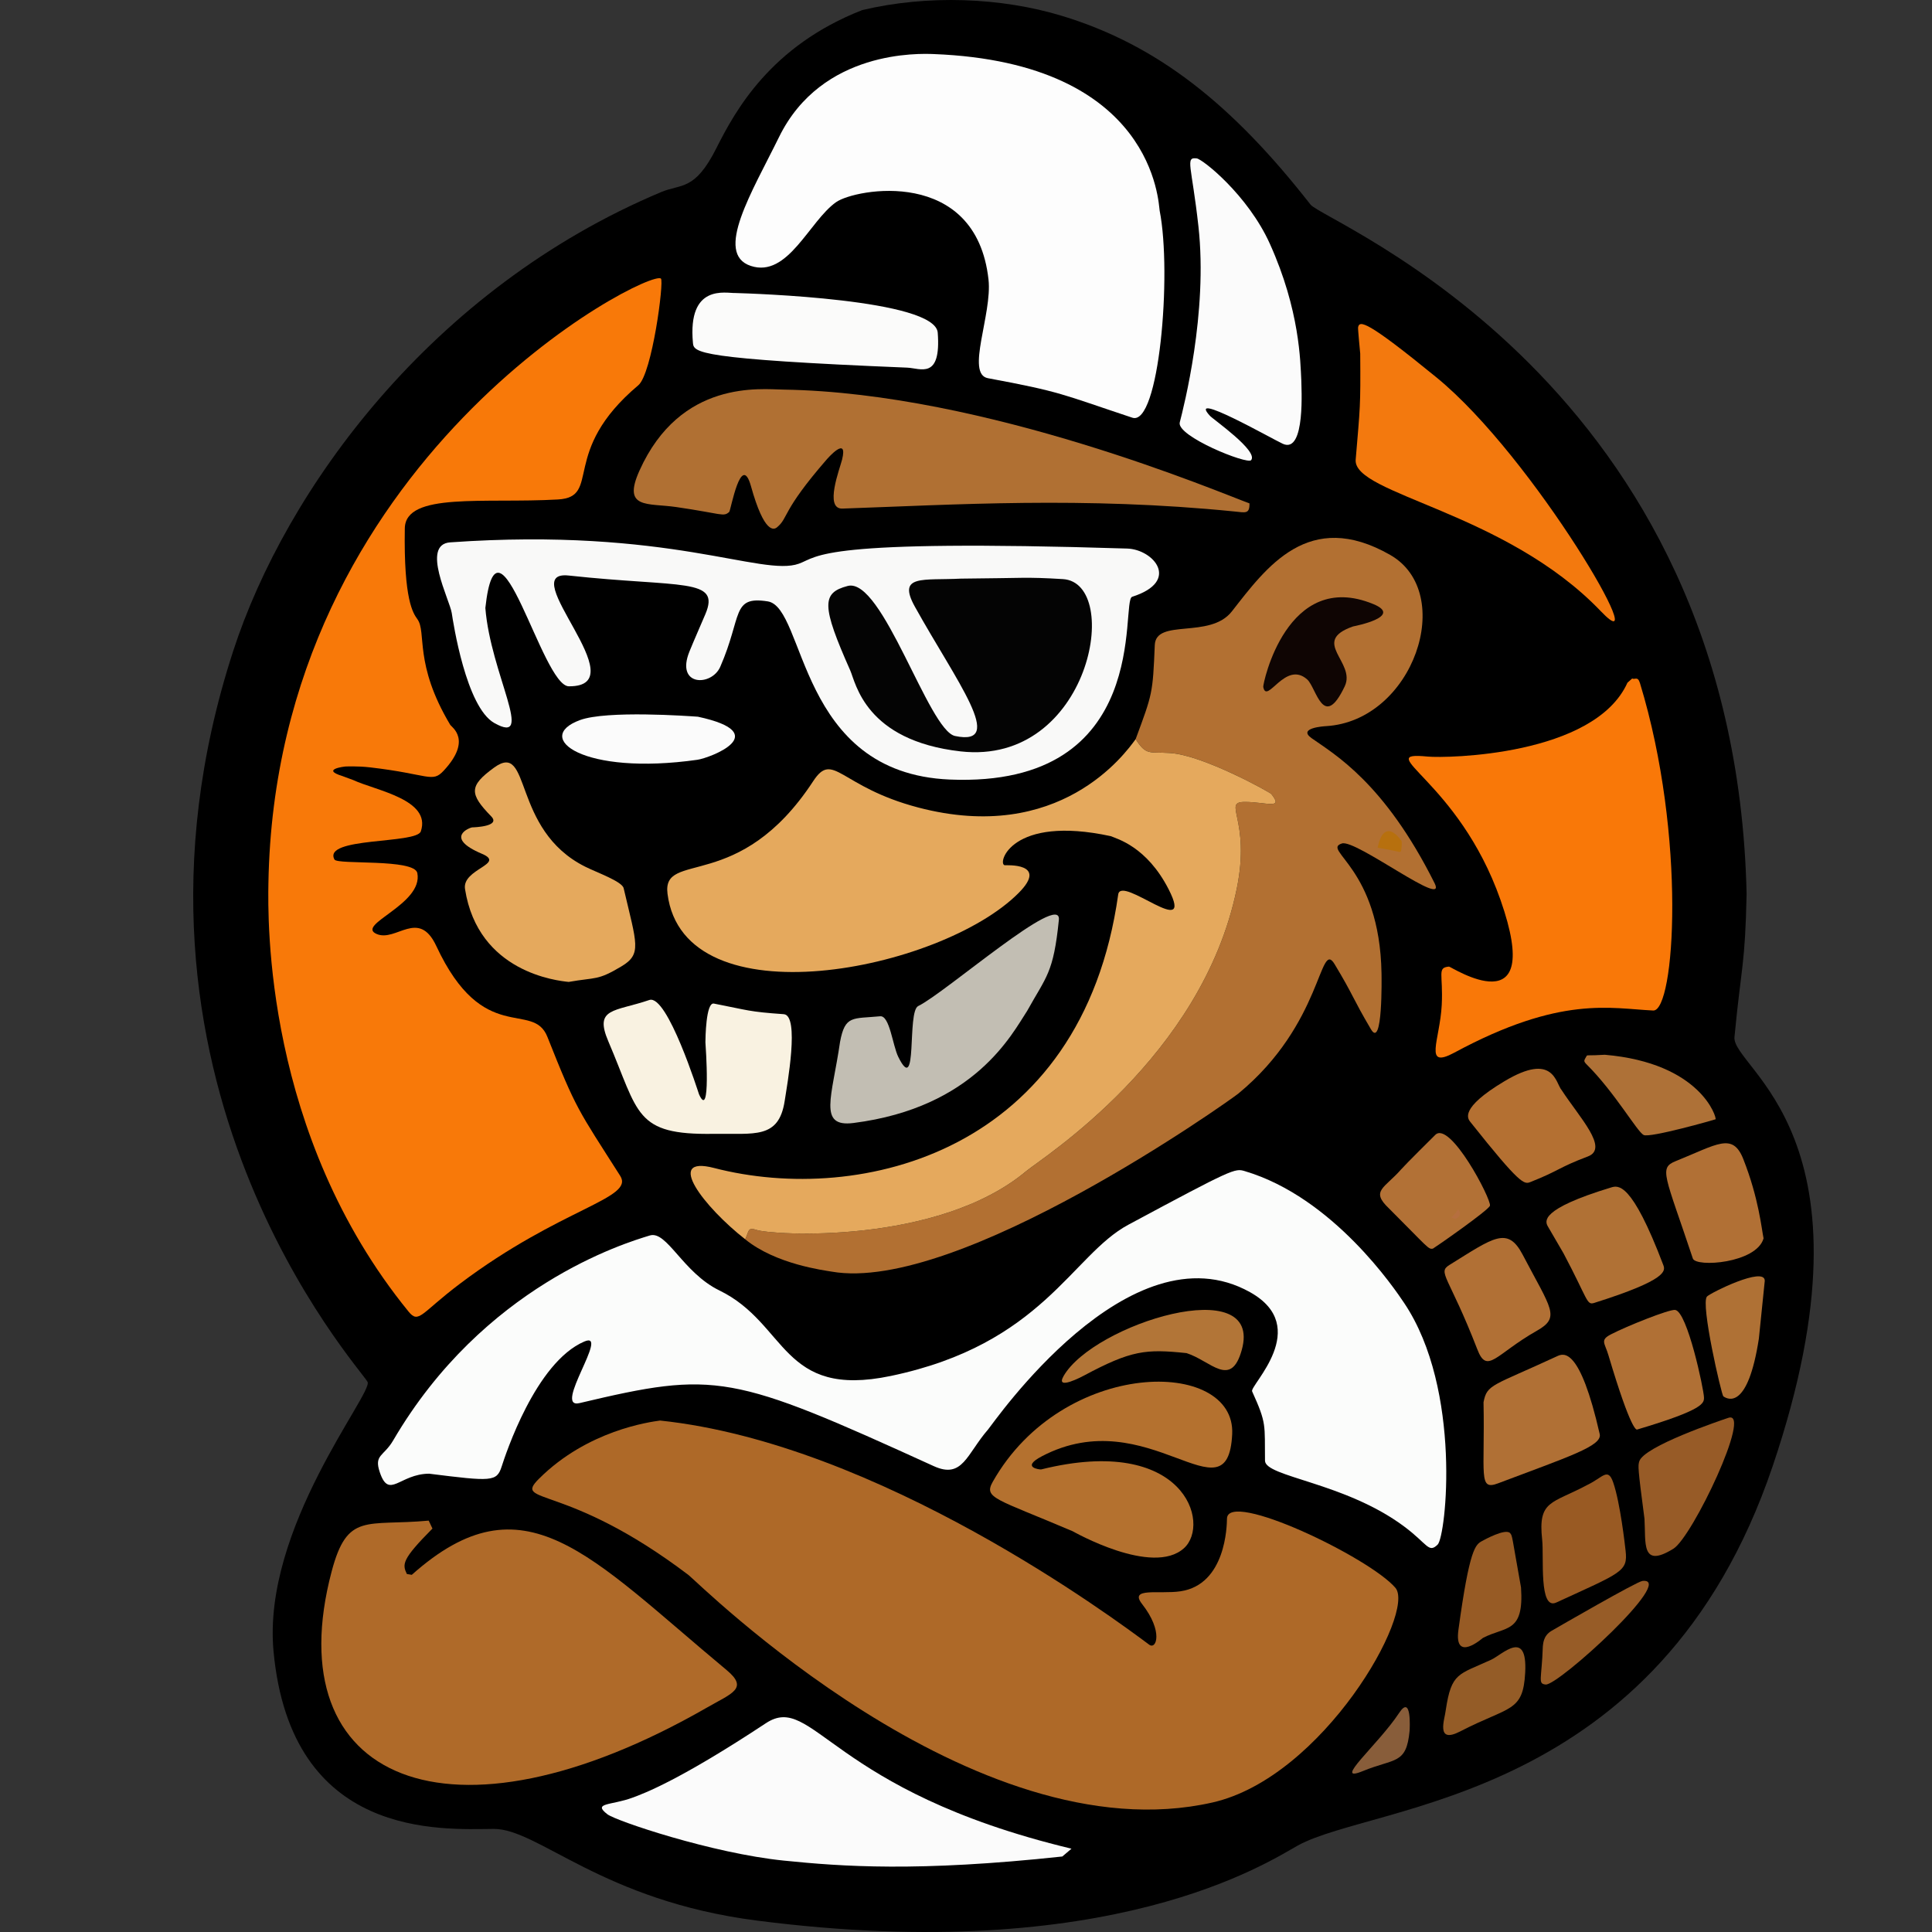 <svg width="100" height="100" viewBox="0 0 100 100" fill="none" xmlns="http://www.w3.org/2000/svg">
<rect x="0" y="0" width="100" height="100" fill="#333333" stroke="none"/>
<g clip-path="url(#clip0_2267_4958)">
<path d="M67.833 10.591C68.549 11.507 89.806 19.727 90.404 46.27C90.325 49.995 90.133 49.949 89.776 53.674C89.618 55.312 97.557 58.74 91.751 75.895C85.857 93.312 71.166 93.327 67.182 95.52C65.668 96.354 57.547 101.771 39.171 99.408C31.145 98.375 27.859 94.648 25.548 94.664C22.849 94.683 15.068 95.219 14.158 85.47C13.563 79.094 19.316 72.119 19.026 71.529C18.691 70.847 4.886 55.816 12.068 33.703C14.787 25.329 22.336 14.934 34.22 9.942C35.266 9.503 35.959 9.894 37.074 7.68C38.051 5.74 39.879 2.377 44.63 0.522C48.01 -0.281 51.815 -0.141 54.995 0.83C59.946 2.341 63.802 5.431 67.833 10.591Z" fill="black"/>
<path fill-rule="evenodd" clip-rule="evenodd" d="M34.166 73.527C33.613 73.603 30.41 74.038 27.902 76.535C26.514 77.918 29.27 76.697 35.633 81.519C36.12 81.888 50.381 96.106 62.759 93.296C68.499 91.992 73.298 83.439 72.225 82.184C70.885 80.615 63.533 77.094 63.508 78.608C63.503 78.964 63.453 82.017 61.099 82.365C59.998 82.528 58.421 82.141 59.115 83.025C60.223 84.44 59.855 85.405 59.483 85.129C57.701 83.801 45.514 74.724 34.166 73.527Z" fill="#AE6928"/>
<path fill-rule="evenodd" clip-rule="evenodd" d="M19.158 39.719C22.22 40.074 22.361 40.538 22.963 39.893C24.454 38.292 23.381 37.645 23.3 37.511C21.413 34.349 22.092 32.725 21.606 32.051C21.383 31.741 20.892 31.06 20.953 27.347C20.985 25.46 25.063 26.07 28.877 25.853C31.169 25.722 28.937 23.393 33.04 19.94C33.753 19.34 34.377 14.571 34.21 14.42C33.616 13.877 14.264 23.702 13.893 45.721C13.862 47.584 13.675 58.721 21.148 67.889C21.681 68.543 21.794 67.961 23.806 66.445C29.042 62.503 32.856 62.047 32.102 60.862C29.909 57.416 29.84 57.467 28.333 53.667C27.578 51.764 25.017 54.185 22.585 48.969C21.669 47.005 20.502 48.776 19.496 48.343C18.379 47.862 21.919 46.814 21.601 45.19C21.453 44.431 17.464 44.771 17.312 44.489C16.678 43.315 21.558 43.696 21.782 43.031C22.337 41.381 19.442 40.916 18.289 40.378L17.719 40.167C16.58 39.816 17.862 39.675 17.862 39.675C17.862 39.675 18.502 39.642 19.158 39.719Z" fill="#F87909"/>
<path fill-rule="evenodd" clip-rule="evenodd" d="M22.21 76.278C25.446 76.684 25.709 76.7 25.964 75.913C26.155 75.324 27.715 70.517 30.247 69.436C31.595 68.861 28.585 72.958 29.997 72.624C37.07 70.947 37.846 71.107 48.33 75.886C49.829 76.569 50.032 75.266 51.147 73.984C51.41 73.682 58.467 63.401 64.7 66.882C67.94 68.692 64.672 71.715 64.809 72.016C65.576 73.704 65.453 73.733 65.476 75.605C65.486 76.453 69.61 76.718 72.69 79.019C73.908 79.929 73.938 80.407 74.412 79.949C74.845 79.53 75.687 71.926 72.682 67.447C72.207 66.737 69.012 61.977 64.429 60.617C63.919 60.465 63.842 60.471 58.403 63.392C55.474 64.965 53.958 69.577 46.112 71.218C40.422 72.409 40.774 68.515 37.237 66.794C35.341 65.872 34.519 63.68 33.635 63.948C32.328 64.344 25.03 66.556 20.351 74.556C19.859 75.397 19.347 75.284 19.659 76.206C20.14 77.63 20.676 76.289 22.21 76.278Z" fill="#FBFCFB"/>
<path fill-rule="evenodd" clip-rule="evenodd" d="M58.781 38.257C59.334 39.126 59.502 38.907 60.56 38.975C62.283 39.086 65.726 41.004 65.801 41.097C66.473 41.927 65.508 41.507 64.44 41.508C63.226 41.509 64.76 42.378 64.011 46.015C62.214 54.742 53.952 59.92 53.118 60.617C48.532 64.449 39.957 63.938 39.141 63.655C38.694 63.5 38.772 63.732 38.571 64.145C40.154 65.441 42.665 65.752 43.042 65.818C49.599 66.973 63.718 56.916 64.097 56.603C68.493 52.98 68.278 48.577 69.077 49.902C70.086 51.576 69.974 51.603 70.962 53.278C71.572 54.313 71.511 50.618 71.507 50.382C71.416 44.886 68.375 43.999 69.46 43.657C70.183 43.43 74.942 47.09 74.255 45.715C71.648 40.498 69.066 39.041 67.889 38.208C67.134 37.673 68.557 37.589 68.635 37.585C73.159 37.316 75.403 30.693 71.957 28.723C67.737 26.31 65.548 29.364 63.759 31.648C62.626 33.094 59.828 31.991 59.771 33.391C59.667 35.913 59.651 35.905 58.781 38.257Z" fill="#B27032"/>
<path fill-rule="evenodd" clip-rule="evenodd" d="M58.781 38.258C58.232 39.017 54.831 43.717 47.525 41.796C43.453 40.725 43.135 38.839 42.091 40.433C38.256 46.292 34.263 43.978 34.55 46.258C35.389 52.917 48.714 50.259 52.725 46.219C54.3 44.634 52.056 44.795 52 44.784C51.609 44.705 52.337 42.164 57.496 43.28C57.8 43.415 59.355 43.807 60.49 46.033C61.882 48.76 58.023 45.266 57.878 46.299C56.003 59.63 44.548 62.42 36.963 60.455C34.349 59.777 36.455 62.487 38.571 64.145C38.772 63.732 38.694 63.501 39.141 63.656C39.957 63.939 48.533 64.45 53.118 60.617C53.952 59.921 62.214 54.742 64.011 46.015C64.76 42.379 63.227 41.509 64.44 41.508C65.508 41.507 66.473 41.927 65.802 41.097C65.726 41.004 62.283 39.087 60.56 38.976C59.502 38.908 59.334 39.126 58.781 38.258Z" fill="#E5A95D"/>
<path fill-rule="evenodd" clip-rule="evenodd" d="M25.122 31.468C25.752 25.684 28.049 35.514 29.443 35.523C33.058 35.549 26.557 29.477 29.44 29.79C35.257 30.421 37.319 29.887 36.508 31.793C36.236 32.434 35.952 33.069 35.689 33.713C34.944 35.538 36.833 35.537 37.28 34.514C38.429 31.887 37.85 30.834 39.735 31.127C41.717 31.434 41.271 40.019 49.16 40.349C59.725 40.79 57.972 31.09 58.601 30.889C61.124 30.086 59.71 28.436 58.341 28.393C42.346 27.892 42.393 28.799 41.354 29.175C39.426 29.873 34.662 27.275 23.304 28.072C21.773 28.179 23.278 31.047 23.383 31.733C23.456 32.215 24.123 36.601 25.587 37.424C27.728 38.628 25.388 34.875 25.122 31.468Z" fill="#F9F9F8"/>
<path fill-rule="evenodd" clip-rule="evenodd" d="M22.189 78.707C18.953 79.007 17.981 78.254 17.164 81.345C14.313 92.137 23.214 96.064 36.597 88.381C37.89 87.639 38.758 87.397 37.608 86.441C30.49 80.518 27.123 76.331 21.314 81.513C21.228 81.499 21.143 81.484 21.058 81.469C20.818 80.963 20.795 80.719 22.384 79.118C22.319 78.981 22.254 78.844 22.189 78.707Z" fill="#AF6A29"/>
<path fill-rule="evenodd" clip-rule="evenodd" d="M43.275 10.464C44.272 9.762 50.514 8.621 51.165 14.468C51.365 16.265 49.972 19.359 51.134 19.575C54.959 20.287 54.898 20.387 58.61 21.62C59.993 22.08 60.667 14.185 60.024 10.906C59.958 10.566 59.798 3.247 48.329 2.798C47.601 2.77 42.541 2.572 40.324 7.091C38.941 9.911 36.94 13.132 38.862 13.764C40.784 14.396 41.885 11.444 43.275 10.464Z" fill="#FDFDFD"/>
<path fill-rule="evenodd" clip-rule="evenodd" d="M84.484 35.117L84.237 35.336C82.528 39.131 74.853 39.253 73.898 39.16C70.919 38.871 75.48 40.357 77.667 46.583C80.008 53.249 75.098 50.022 75 50.031C74.367 50.086 74.706 50.415 74.624 52.018C74.531 53.846 73.656 55.359 75.282 54.482C80.794 51.508 83.368 52.203 85.57 52.304C86.692 52.356 87.306 43.297 84.885 35.361C84.767 34.975 84.621 35.2 84.484 35.117Z" fill="#F97808"/>
<path fill-rule="evenodd" clip-rule="evenodd" d="M64.673 26.055C63.247 25.544 51.041 20.326 40.555 20.166C39.385 20.148 35.224 19.628 33.097 24.363C32.199 26.364 33.518 26.029 34.998 26.244C37.383 26.59 37.441 26.77 37.744 26.497C37.825 26.423 38.36 23.336 38.871 25.169C39.561 27.644 40.063 27.423 40.218 27.294C40.826 26.788 40.431 26.5 42.779 23.794C42.821 23.746 43.905 22.497 43.586 23.79C43.469 24.26 42.65 26.357 43.605 26.324C49.351 26.127 56.098 25.689 63.893 26.474C64.461 26.531 64.682 26.62 64.673 26.055Z" fill="#B07033"/>
<path fill-rule="evenodd" clip-rule="evenodd" d="M55.46 95.688C42.923 92.68 42.096 87.573 39.642 89.193C35.155 92.157 33.33 92.829 32.736 93.048C31.628 93.455 30.653 93.301 31.438 93.906C31.884 94.25 36.856 95.926 40.566 96.304C43.582 96.611 47.491 96.899 54.985 96.092C55.143 95.957 55.302 95.823 55.46 95.688Z" fill="#FBFBFB"/>
<path fill-rule="evenodd" clip-rule="evenodd" d="M49.729 29.95C47.774 30.049 46.421 29.722 47.354 31.402C49.493 35.255 52.129 38.661 49.433 38.095C48.058 37.807 45.678 29.859 43.877 30.329C42.522 30.683 42.516 31.343 44.011 34.708C44.293 35.343 44.785 38.334 49.721 38.892C56.432 39.648 58.124 30.162 55.015 29.974C53.035 29.855 53.072 29.924 49.729 29.95Z" fill="#040404"/>
<path fill-rule="evenodd" clip-rule="evenodd" d="M55.521 79.257C55.555 79.272 59.647 81.607 61.281 80.136C62.688 78.869 61.299 74.219 53.892 76.057C53.834 76.071 52.81 75.961 53.928 75.376C59.446 72.485 63.553 78.823 63.778 74.232C63.971 70.27 55.017 70.278 51.386 76.695C50.901 77.552 51.524 77.554 55.521 79.257Z" fill="#B4712F"/>
<path fill-rule="evenodd" clip-rule="evenodd" d="M70.405 18.304C70.426 21.073 70.4 21.052 70.17 23.791C70.019 25.593 77.903 26.458 82.862 31.641C85.746 34.656 79.412 23.666 74.348 19.532C70.727 16.575 70.365 16.569 70.294 16.943C70.28 17.016 70.395 18.195 70.405 18.304Z" fill="#F3790E"/>
<path fill-rule="evenodd" clip-rule="evenodd" d="M67.355 19.678C67.305 18.738 67.286 16.069 65.725 12.612C64.585 10.09 62.246 8.236 61.942 8.199C61.33 8.124 61.679 8.542 62.031 11.72C62.526 16.181 61.267 21.073 61.064 21.863C60.881 22.574 64.558 24.056 64.758 23.818C65.151 23.348 62.799 21.712 62.626 21.523C61.407 20.191 65.807 22.698 66.396 22.97C67.594 23.522 67.351 19.958 67.355 19.678Z" fill="#FBFBFB"/>
<path fill-rule="evenodd" clip-rule="evenodd" d="M29.435 50.824C30.866 50.571 30.916 50.768 32.163 50.021C33.235 49.38 32.958 48.87 32.28 45.973C32.197 45.622 30.916 45.172 30.293 44.861C26.443 42.94 27.531 38.313 25.576 39.73C24.259 40.686 24.296 41.094 25.424 42.254C25.939 42.782 24.534 42.822 24.443 42.825C24.326 42.828 22.952 43.349 24.944 44.192C26.202 44.724 23.906 44.971 24.069 46.015C24.745 50.34 28.858 50.764 29.435 50.824Z" fill="#E5A95D"/>
<path fill-rule="evenodd" clip-rule="evenodd" d="M36.512 53.946C36.527 54.163 36.801 58.03 36.181 56.64C36.165 56.603 34.542 51.442 33.609 51.76C31.801 52.376 30.738 52.152 31.489 53.905C33.086 57.636 32.831 58.752 36.942 58.688C39.039 58.656 40.313 58.983 40.617 56.973C40.743 56.14 41.401 52.553 40.568 52.494C38.721 52.364 38.764 52.296 36.951 51.945C36.531 51.864 36.514 53.782 36.512 53.946Z" fill="#F9F2E1"/>
<path fill-rule="evenodd" clip-rule="evenodd" d="M38.054 15.166C37.585 15.187 35.579 14.662 35.867 17.756C35.913 18.244 36.092 18.584 46.952 19.029C47.639 19.057 48.721 19.671 48.537 17.22C48.407 15.485 38.908 15.192 38.054 15.166Z" fill="#FBFBFA"/>
<path fill-rule="evenodd" clip-rule="evenodd" d="M43.481 53.928C43.069 56.783 42.322 58.362 44.176 58.126C50.453 57.326 52.387 53.51 53.17 52.316C54.16 50.531 54.528 50.377 54.807 47.611C54.961 46.095 48.927 51.393 47.526 52.073C46.929 52.363 47.526 56.796 46.494 54.703C46.201 54.109 46.052 52.555 45.556 52.602C44.13 52.739 43.741 52.533 43.481 53.928Z" fill="#C2BEB3"/>
<path fill-rule="evenodd" clip-rule="evenodd" d="M76.787 72.581C76.865 76.346 76.499 77.172 77.543 76.776C81.181 75.399 82.942 74.846 82.801 74.228C81.773 69.712 80.935 70.04 80.599 70.196C77.237 71.754 76.968 71.634 76.787 72.581Z" fill="#B07035"/>
<path fill-rule="evenodd" clip-rule="evenodd" d="M80.831 56.424C80.517 56.074 80.436 54.423 77.855 55.973C75.541 57.361 75.969 57.901 76.105 58.072C78.703 61.342 78.888 61.311 79.217 61.181C80.731 60.582 80.645 60.441 82.188 59.858C83.297 59.439 81.76 57.849 80.831 56.424Z" fill="#B47032"/>
<path fill-rule="evenodd" clip-rule="evenodd" d="M80.927 64.871C82.207 67.287 82.117 67.564 82.516 67.439C86.333 66.236 86.205 65.775 86.09 65.472C84.446 61.143 83.757 61.352 83.384 61.465C79.678 62.592 79.969 63.221 80.121 63.486C80.185 63.597 80.181 63.588 80.927 64.871Z" fill="#B07135"/>
<path fill-rule="evenodd" clip-rule="evenodd" d="M91.282 64.097C91.179 63.613 91.036 62.03 90.234 59.997C89.68 58.593 88.881 59.236 86.735 60.099C85.842 60.458 86.181 60.817 87.621 65.139C87.778 65.611 90.921 65.388 91.282 64.097Z" fill="#B17035"/>
<path fill-rule="evenodd" clip-rule="evenodd" d="M83.253 70.149C84.435 74.119 84.709 74.001 84.737 73.993C88.216 72.959 88.206 72.624 88.197 72.32C88.185 71.91 87.341 67.896 86.707 67.802C86.406 67.758 84.195 68.643 83.377 69.068C82.8 69.368 83.068 69.514 83.253 70.149Z" fill="#B07035"/>
<path fill-rule="evenodd" clip-rule="evenodd" d="M76.459 69.824C76.973 71.181 77.409 70.091 79.545 68.881C80.79 68.176 80.288 67.76 78.816 64.948C78.033 63.451 77.306 64.057 75.024 65.473C74.384 65.869 74.99 66.036 76.459 69.824Z" fill="#B17035"/>
<path fill-rule="evenodd" clip-rule="evenodd" d="M82.179 76.849C80.314 77.85 79.596 77.634 79.823 79.702C79.92 80.598 79.644 83.365 80.552 82.947C83.943 81.388 84.262 81.347 84.141 80.267C84.109 79.982 83.865 77.798 83.503 76.742C83.224 75.93 82.962 76.474 82.179 76.849Z" fill="#995A23"/>
<path fill-rule="evenodd" clip-rule="evenodd" d="M85.118 78.611C85.195 79.854 84.927 81.206 86.616 80.161C87.602 79.551 90.727 72.96 89.458 73.387C89.068 73.518 85.067 74.863 84.847 75.645C84.782 75.875 84.765 75.937 85.118 78.611Z" fill="#975B27"/>
<path fill-rule="evenodd" clip-rule="evenodd" d="M71.877 62.532C73.937 64.589 73.931 64.685 74.173 64.625C74.211 64.616 77.07 62.632 77.12 62.404C77.194 62.064 75.053 57.985 74.289 58.742C74.145 58.884 72.781 60.234 72.517 60.533C71.656 61.51 70.934 61.633 71.877 62.532Z" fill="#B27136"/>
<path fill-rule="evenodd" clip-rule="evenodd" d="M36.125 37.097C35.637 37.062 31.407 36.759 30.014 37.273C27.567 38.175 30.179 40.166 36.097 39.326C36.73 39.236 40.124 37.961 36.125 37.097Z" fill="#FBFBFB"/>
<path fill-rule="evenodd" clip-rule="evenodd" d="M70.036 32.424C70.159 32.4 72.643 31.909 71.081 31.266C66.602 29.422 65.359 35.416 65.385 35.553C65.567 36.508 66.523 34.159 67.659 35.167C68.137 35.592 68.493 37.86 69.604 35.522C70.198 34.27 67.798 33.202 70.036 32.424Z" fill="#0F0503"/>
<path fill-rule="evenodd" clip-rule="evenodd" d="M61.416 70.037C62.673 70.438 63.712 71.889 64.274 69.872C65.408 65.802 56.589 68.532 55.048 71.229C54.608 72 56.033 71.238 56.108 71.198C58.559 69.888 59.304 69.816 61.416 70.037Z" fill="#B27537"/>
<path fill-rule="evenodd" clip-rule="evenodd" d="M83.065 54.594C82.192 54.651 82.161 54.591 82.124 54.656C81.992 54.893 81.942 54.912 82.126 55.096C83.59 56.552 84.735 58.575 85.075 58.747C85.401 58.912 88.784 57.948 88.797 57.934C88.867 57.863 88.047 55.023 83.065 54.594Z" fill="#AE7137"/>
<path fill-rule="evenodd" clip-rule="evenodd" d="M78.728 82.168C78.247 79.501 78.291 79.496 78.161 79.353C77.924 79.093 76.815 79.706 76.71 79.764C76.374 79.95 76.066 80.121 75.488 84.361C75.251 86.099 76.751 84.781 76.753 84.78C77.949 84.159 78.889 84.549 78.728 82.168Z" fill="#975B25"/>
<path fill-rule="evenodd" clip-rule="evenodd" d="M91.039 69.285C91.063 69.046 91.344 66.293 91.344 66.293C91.345 65.521 88.531 66.921 88.354 67.107C88.008 67.473 89.107 72.209 89.199 72.274C89.43 72.435 90.467 72.989 91.039 69.285Z" fill="#AF7135"/>
<path fill-rule="evenodd" clip-rule="evenodd" d="M74.834 88.504C74.784 88.978 74.287 90.288 75.583 89.616C78.122 88.299 78.837 88.644 78.944 86.567C79.063 84.276 77.76 85.642 77.18 85.909C75.484 86.688 75.127 86.561 74.834 88.504Z" fill="#945C27"/>
<path fill-rule="evenodd" clip-rule="evenodd" d="M79.857 85.208C79.801 86.928 79.581 87.149 80.004 87.191C80.65 87.254 86.815 81.634 85.013 81.829C84.716 81.862 80.685 84.193 80.314 84.408C79.852 84.675 79.879 85.129 79.857 85.208Z" fill="#975C27"/>
<path fill-rule="evenodd" clip-rule="evenodd" d="M72.961 89.584C72.966 89.499 73.077 87.662 72.42 88.659C71.334 90.309 68.897 92.346 70.546 91.669C72.195 90.991 72.795 91.346 72.961 89.584Z" fill="#885D3A"/>
<path fill-rule="evenodd" clip-rule="evenodd" d="M71.306 43.881C72.419 44.056 72.441 44.142 72.505 44.07C72.544 44.025 72.574 43.573 72.542 43.528C71.959 42.718 71.498 42.905 71.306 43.881Z" fill="#B7700E"/>
<path fill-rule="evenodd" clip-rule="evenodd" d="M75.084 63.028C75.168 62.981 75.285 63.129 75.369 63.081C75.599 62.952 75.562 62.791 75.555 62.763C75.468 62.386 75.42 62.839 75.084 63.028Z" fill="#B66F3F"/>
</g>
<defs>
<clipPath id="clip0_2267_4958">
<rect width="84" height="100" fill="white" transform="translate(10)"/>
</clipPath>
</defs>
</svg>

